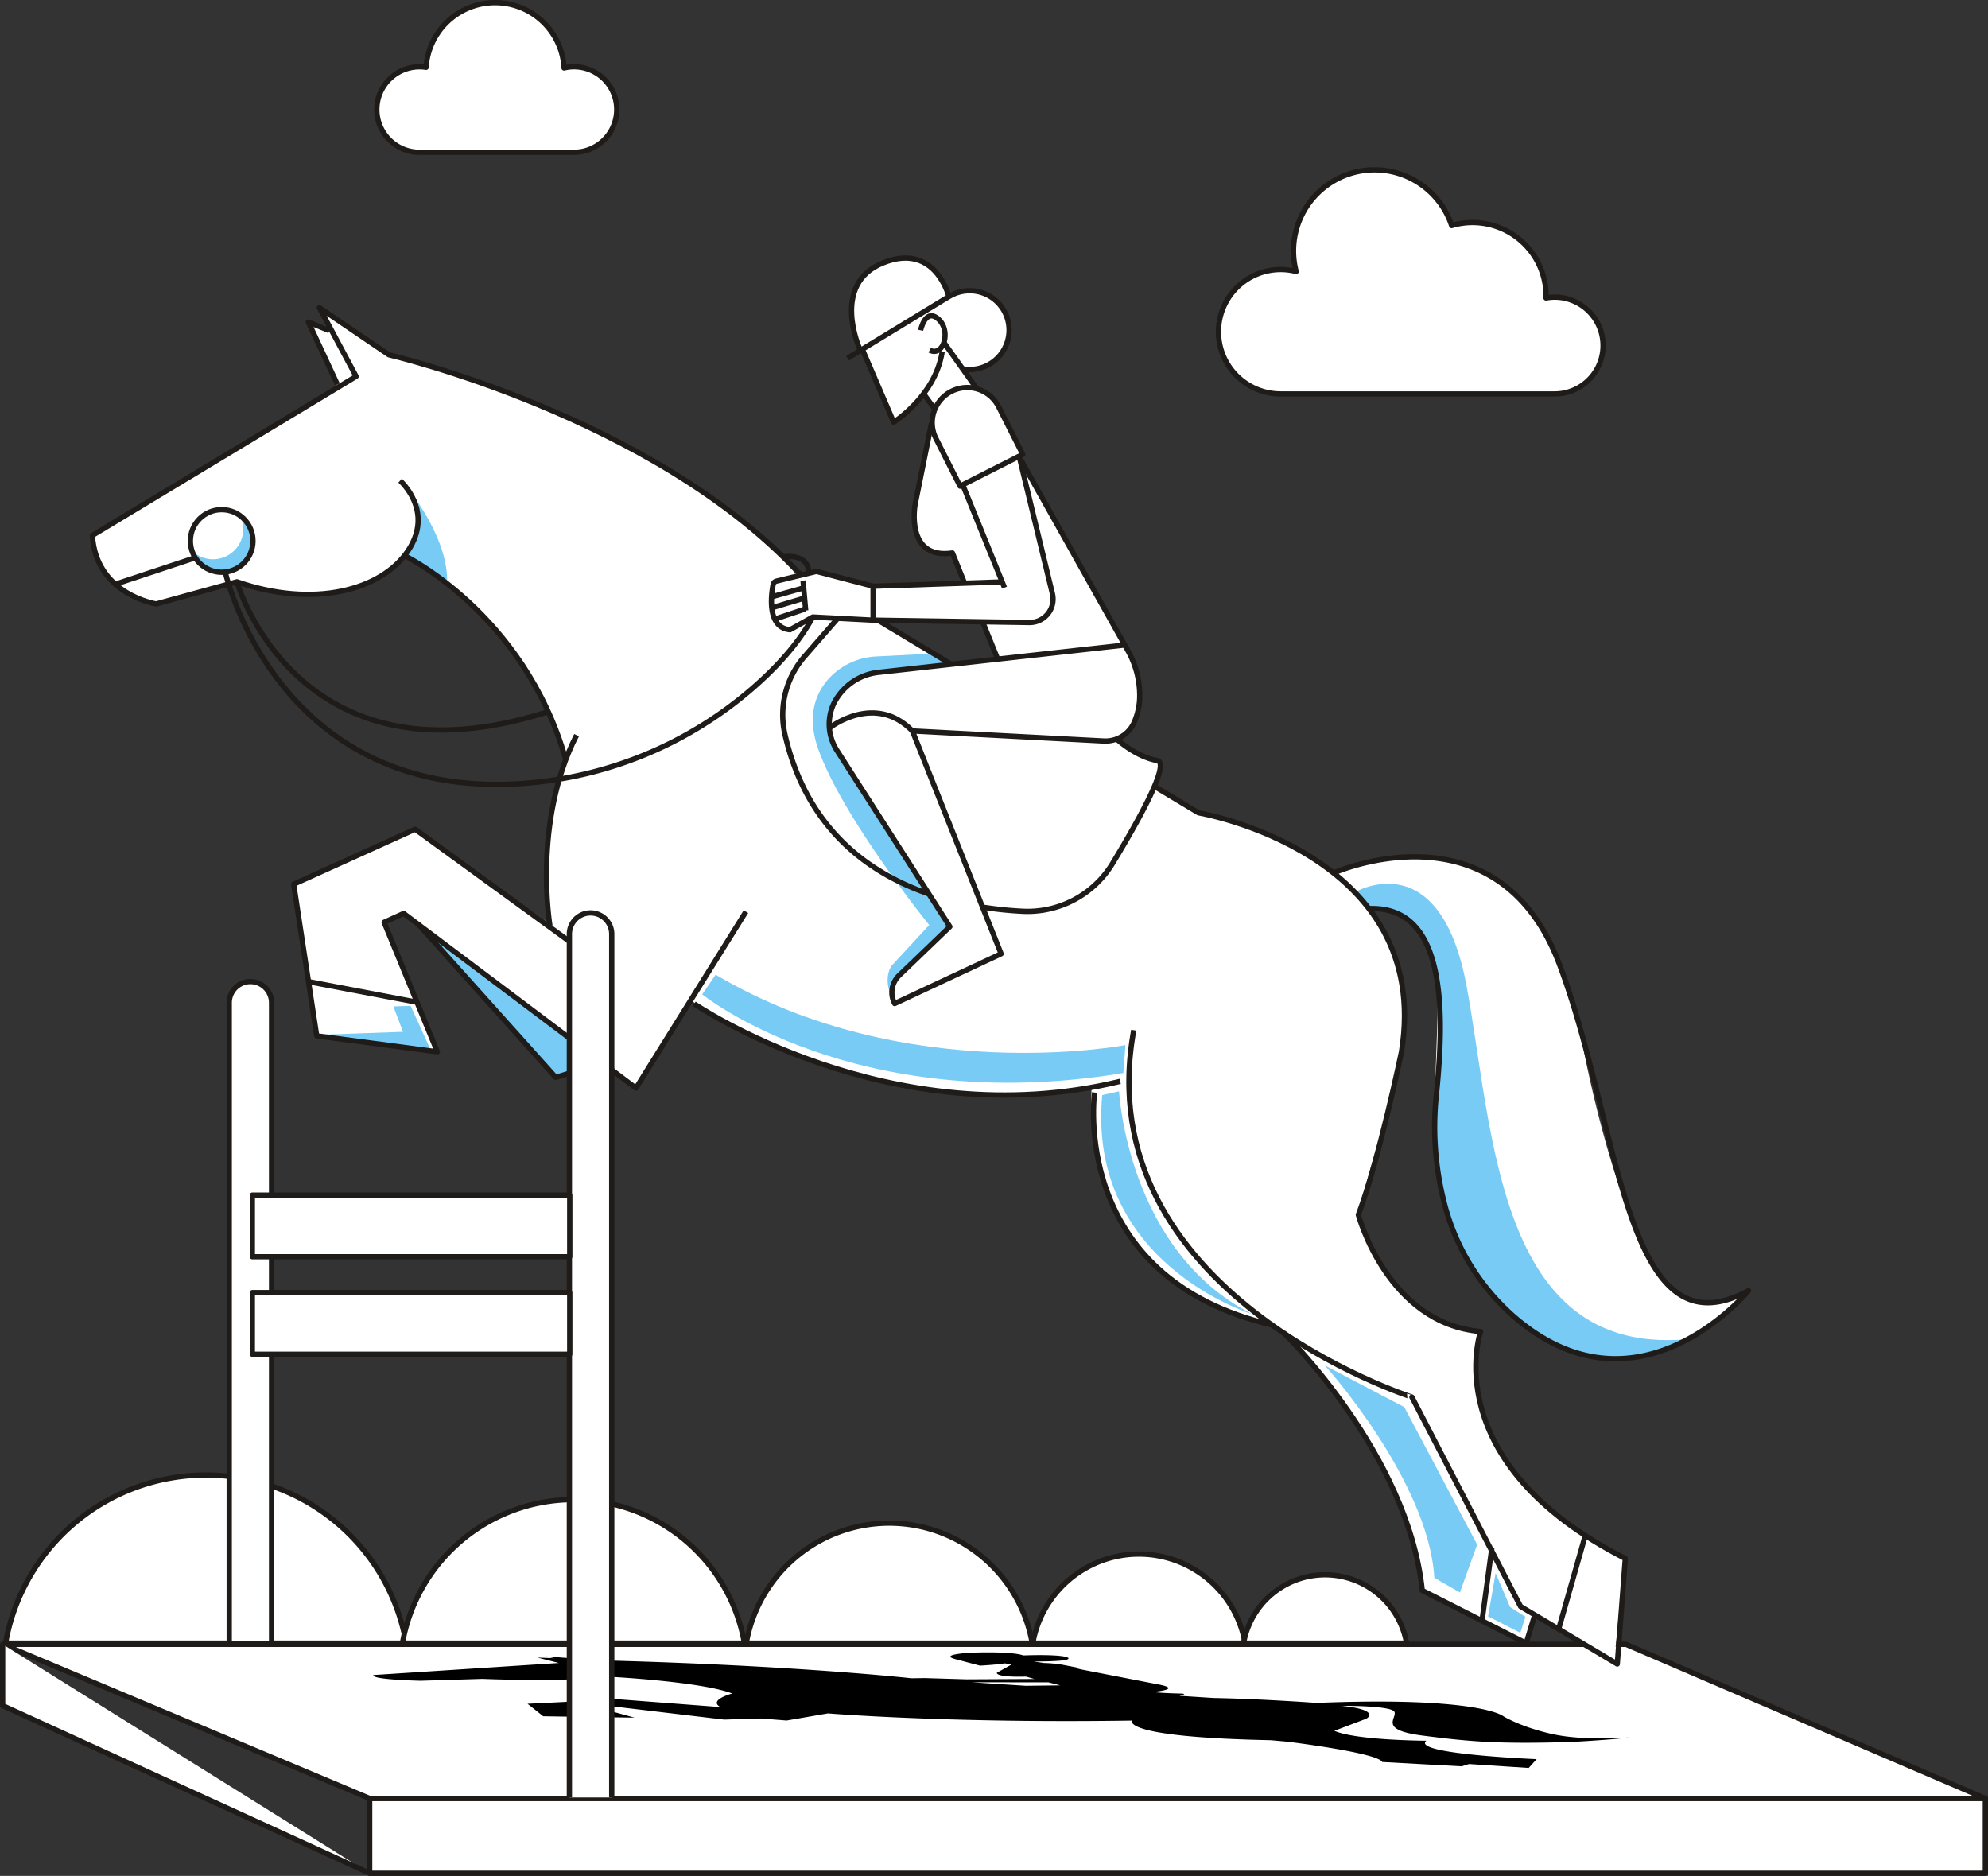 <?xml version="1.0" encoding="UTF-8"?>
<svg xmlns="http://www.w3.org/2000/svg" width="752.578" height="710.098" viewBox="0 0 752.578 710.098">
  <rect x="0" y="0" width="752.578" height="710.098" fill="#333333" stroke="none"/>
  <g id="Group_440" data-name="Group 440" transform="translate(-486.344 -157.326)">
    <path id="Path_1" data-name="Path 1" d="M640.163,817.844H488.538a76.978,76.978,0,0,1,151.625,0Z" transform="translate(-0.077 -38.527)" fill="#fff" stroke="#1f1b19" stroke-linejoin="round" stroke-width="2"></path>
    <path id="Path_2" data-name="Path 2" d="M778.609,818.488H649.158a65.721,65.721,0,0,1,129.451,0Z" transform="translate(-10.462 -39.17)" fill="#fff" stroke="#1f1b19" stroke-linejoin="round" stroke-width="2"></path>
    <path id="Path_3" data-name="Path 3" d="M896.56,819.1H788.315a54.955,54.955,0,0,1,108.245,0Z" transform="translate(-19.46 -39.786)" fill="#fff" stroke="#1f1b19" stroke-linejoin="round" stroke-width="2"></path>
    <path id="Path_4" data-name="Path 4" d="M984.633,819.912H904.285a40.792,40.792,0,0,1,80.348,0Z" transform="translate(-26.958 -40.595)" fill="#fff" stroke="#1f1b19" stroke-linejoin="round" stroke-width="2"></path>
    <path id="Path_5" data-name="Path 5" d="M1051.29,820.453h-61.7a31.327,31.327,0,0,1,61.7,0Z" transform="translate(-32.473 -41.136)" fill="#fff" stroke="#1f1b19" stroke-linejoin="round" stroke-width="2"></path>
    <g id="Group_1" data-name="Group 1" transform="translate(487.344 779.756)">
      <rect id="Rectangle_1" data-name="Rectangle 1" width="611.637" height="28.321" transform="translate(138.94 58.347)" fill="#fff" stroke="#1f1b19" stroke-linejoin="round" stroke-width="2"></rect>
      <path id="Path_6" data-name="Path 6" d="M626.284,881.061l-138.94-58.347h614.53l136.048,58.347Z" transform="translate(-487.344 -822.713)" fill="#fff" stroke="#1f1b19" stroke-linejoin="round" stroke-width="2"></path>
      <path id="Path_7" data-name="Path 7" d="M626.284,909.381l-138.94-63.468v-23.2" transform="translate(-487.344 -822.713)" fill="#fff" stroke="#1f1b19" stroke-linejoin="round" stroke-width="2"></path>
    </g>
    <path id="Path_8" data-name="Path 8" d="M1111.642,637.934c-15.919-32.3-24.571-82.385-24.571-82.385s-11.467-91.28-93.152-61.087c0,0-27.153-18.482-51.491-22.7L925.583,461.7s4.443-8.9.935-10.3c0,0-10.064-1.637-14.283-7.483,0,0,16.621-12.646,1.4-36.983l-39.078-69.973,2.1-1.179-10.533-18.716s-4.443-5.621-8.193-6.089l-5.144-7.024s14.974,1.179,17.078-10.3-4.677-23.168-22.233-17.547c0,0-3.975-19.427-26.207-12.636,0,0-17.323,8.9-6.557,32.3l11.233,27.378s7.96-3.741,12.4-10.532l3.282,5.621-7.257,37.676s-1.169,21.3,14.506,17.556l4.219,11-33.7,1.637L798.5,380.256l-6.557.935s-58.273-60.152-155.876-82.619l-26.675-18.258,4.582,8.774-8.557-3.152,10.7,25.058-92.384,55.213s-3.274,19.661,23.4,26.452L578.028,384s38.583,15.751,63.762-9.559c0,0,45.3,21.728,60.751,76.726,0,0-12.169,30.193-5.855,62.49L645.9,477.85l-45.4,20.6,7.838,57.318,45.523,6.342L634.2,512.486l7.726-3.274,56.635,62.013,18.258-5.144,12.87,9.363,20.6-32.765s60.387,46.1,151.657,33c0,0-6.314,76.3,69.281,90.336l8.194,6.791s44.934,50.555,47.272,93.385l39.557,19.895,3.741-10.532,29.725,18.015,3.975-40.491s-62.959-23.4-55-84.714c0,0-35.1-1.412-45.87-45.645l15.91-55.466s7.866-39.4-12.216-59.366c0,0,24.852-1.721,26.264,28s-8.194,82.619,14.04,108.827,36.974,40.725,75.361,28.79c0,0,21.532-11,27.378-20.362C1149.552,653.143,1127.553,670.232,1111.642,637.934ZM848.885,415.65,821.9,399.44l38.377.468,5.854,13.815Z" transform="translate(-2.345 -6.705)" fill="#fff"></path>
    <path id="Path_9" data-name="Path 9" d="M860.721,421.76l-21.341,1.085a25.972,25.972,0,0,0-19.207,9.7c-4.324,5.529-7.068,13.828-2.749,25.729,9.6,26.447,41.893,66.234,41.893,66.234L845.04,539.951s-3.744,5.149.7,12.872c0,0-1.17-6.788,6.553-13.575S867.04,525.44,867.04,525.44l-42.6-66.935s-6.952-11.9,1.739-22.133a21.478,21.478,0,0,1,13.995-7.249l27.565-3.15Z" transform="translate(-21.201 -17.033)" fill="#78cbf5"></path>
    <path id="Path_10" data-name="Path 10" d="M1034.719,518.074s32.1-18.91,42.219,35.622,11.434,139.408,82.677,133.691c0,0-40.9,23.747-75.2-18.911,0,0-24.628-28.145-18.911-76.96,0,0,11.874-68.6-25.946-67.285Z" transform="translate(-35.391 -23.055)" fill="#78cbf5"></path>
    <path id="Path_11" data-name="Path 11" d="M586.8,375.362A11.446,11.446,0,0,1,564.887,380a11.442,11.442,0,0,0,17.566-13.619A11.431,11.431,0,0,1,586.8,375.362Z" transform="translate(-5.014 -13.452)" fill="#78cbf5"></path>
    <path id="Path_12" data-name="Path 12" d="M643.451,564.535l3.658,9.625-32.918,1.155,43.506,5.968-7.7-16.94Z" transform="translate(-8.201 -26.252)" fill="#78cbf5"></path>
    <path id="Path_13" data-name="Path 13" d="M707.415,589.583l-47.741-54.671L712.42,573.8l.385,14.053Z" transform="translate(-11.142 -24.349)" fill="#78cbf5"></path>
    <path id="Path_14" data-name="Path 14" d="M648.432,351.187s17.6,19.977,17.6,38.29L649.859,380.2S662.226,367.359,648.432,351.187Z" transform="translate(-10.415 -12.47)" fill="#78cbf5"></path>
    <path id="Path_15" data-name="Path 15" d="M770.468,559.165s57.585,46.617,159.438,29.772l.783-10.577s-83.048,16.061-155.128-26.639Z" transform="translate(-18.306 -25.436)" fill="#78cbf5"></path>
    <path id="Path_16" data-name="Path 16" d="M932.348,600.337l6.377-1.417s3.071,60.226,50.307,84.316C989.032,683.236,926.444,664.105,932.348,600.337Z" transform="translate(-28.747 -28.487)" fill="#78cbf5"></path>
    <path id="Path_17" data-name="Path 17" d="M1022.547,709.9s39.2,43.556,41.379,80.338l9.679,5.565,6.533-18.148-27.586-52.026Z" transform="translate(-34.604 -35.663)" fill="#78cbf5"></path>
    <path id="Path_18" data-name="Path 18" d="M1091.4,793.854l5.472,12.881,5.809,3.7-1.936,6.062-12.208-6.23Z" transform="translate(-38.871 -41.091)" fill="#78cbf5"></path>
    <path id="Path_19" data-name="Path 19" d="M842.519,408.943" transform="translate(-22.964 -16.204)" fill="none" stroke="#ef0001" stroke-width="1"></path>
    <g id="Group_2" data-name="Group 2" transform="translate(521.312 255.018)">
      <path id="Path_20" data-name="Path 20" d="M767.234,563.505s73.824,50.527,161.262,29.348" transform="translate(-539.409 -281.216)" fill="none" stroke="#1f1b19" stroke-linejoin="round" stroke-width="2"></path>
      <path id="Path_21" data-name="Path 21" d="M929.263,599.41s-9.984,70.193,67.47,88.044" transform="translate(-549.858 -283.537)" fill="none" stroke="#1f1b19" stroke-linejoin="round" stroke-width="2"></path>
      <path id="Path_22" data-name="Path 22" d="M1005.778,696.644s47.061,45.505,52.506,97.545l39.332,19.969,3.026-9.985" transform="translate(-554.832 -289.824)" fill="none" stroke="#1f1b19" stroke-linejoin="round" stroke-width="2"></path>
      <line id="Line_1" data-name="Line 1" y1="26.927" x2="3.631" transform="translate(526.145 488.329)" fill="none" stroke="#1f1b19" stroke-linejoin="round" stroke-width="2"></line>
      <path id="Path_23" data-name="Path 23" d="M709.505,571.9l-56.981-42.848-.019-.019-5.743-4.312-7.389,3.358L659.521,577.1l-45.663-6.042-3.115-20.512-5.612-36.89,45.991-20.811,58.384,42.455" transform="translate(-528.928 -276.647)" fill="none" stroke="#1f1b19" stroke-linejoin="round" stroke-width="2"></path>
      <path id="Path_24" data-name="Path 24" d="M733.86,586.118l9.176,6.9,41.632-66.812" transform="translate(-537.251 -278.804)" fill="none" stroke="#1f1b19" stroke-linejoin="round" stroke-width="2"></path>
      <path id="Path_25" data-name="Path 25" d="M708.767,526.968s-6.715-39.278,10.071-72.177" transform="translate(-535.543 -274.187)" fill="none" stroke="#1f1b19" stroke-linejoin="round" stroke-width="2"></path>
      <path id="Path_26" data-name="Path 26" d="M952.843,475.489l16.677,10.018s88.951,15.124,76.848,90.457c0,0-8.465,40.846-16.331,61.723,0,0,10.887,41.146,46.29,44.176,0,0-17.248,49.311,54.764,85.921l-3.031,39.939-36.609-21.784-41.146-79.27S926.859,667.337,945.014,567.8" transform="translate(-550.785 -275.525)" fill="none" stroke="#1f1b19" stroke-linejoin="round" stroke-width="2"></path>
      <line id="Line_2" data-name="Line 2" x1="27.761" y1="16.677" transform="translate(297.402 137.081)" fill="none" stroke="#1f1b19" stroke-linejoin="round" stroke-width="2"></line>
      <path id="Path_27" data-name="Path 27" d="M640.148,347.252s13.095,11.421,3.021,26.526-35.917,21.822-64.791,11.748l-30.548,8.39s-22.822-3.508-24.169-25.928l99.848-60.208L609.59,281.759l26.32,17.856s99.839,23.3,154.9,82.292l1.627.973" transform="translate(-523.66 -262.999)" fill="none" stroke="#1f1b19" stroke-linejoin="round" stroke-width="2"></path>
      <path id="Path_28" data-name="Path 28" d="M649.638,381.932s45.535,21.8,61.314,77.188" transform="translate(-531.805 -269.476)" fill="none" stroke="#1f1b19" stroke-linejoin="round" stroke-width="2"></path>
      <circle id="Ellipse_1" data-name="Ellipse 1" cx="11.848" cy="11.848" r="11.848" transform="translate(37.102 95.227)" fill="none" stroke="#1f1b19" stroke-linejoin="round" stroke-width="2"></circle>
      <line id="Line_3" data-name="Line 3" y1="9.91" x2="29.944" transform="translate(8.666 113.538)" fill="none" stroke="#1f1b19" stroke-linejoin="round" stroke-width="2"></line>
      <line id="Line_4" data-name="Line 4" x2="40.62" y2="7.721" transform="translate(81.731 273.876)" fill="none" stroke="#1f1b19" stroke-linejoin="round" stroke-width="2"></line>
      <path id="Path_29" data-name="Path 29" d="M712.764,587.671l-5.182,1.59-51.818-57.739-.234-.253" transform="translate(-532.186 -279.131)" fill="none" stroke="#1f1b19" stroke-linejoin="round" stroke-width="2"></path>
      <path id="Path_30" data-name="Path 30" d="M1026.472,509.968s61.789-27.277,85.14,34.925,24.385,148.788,71.5,123.37c0,0-40.688,49.569-87.241,11.124a84.841,84.841,0,0,1-28.118-45.091,115.709,115.709,0,0,1-2.844-39.807c3.927-37.61,1.859-71.708-25.211-70.881" transform="translate(-556.17 -277.369)" fill="none" stroke="#1f1b19" stroke-linejoin="round" stroke-width="2"></path>
      <path id="Path_31" data-name="Path 31" d="M835.436,298.965l11.725,27.274s15.8-9.941,18.352-26.637" transform="translate(-543.818 -264.111)" fill="none" stroke="#1f1b19" stroke-linejoin="round" stroke-width="2"></path>
      <path id="Path_32" data-name="Path 32" d="M858.872,290.547s1.784-8.666,6.754-4.205,1.912,14.4-3.313,11.725" transform="translate(-545.334 -263.213)" fill="none" stroke="#1f1b19" stroke-linejoin="round" stroke-width="2"></path>
      <path id="Path_33" data-name="Path 33" d="M833.892,296.046s-11.088-24.47,8.794-32.5,24.979,12.744,24.979,12.744l-1.912,1.148L829.3,299.614" transform="translate(-543.422 -261.702)" fill="none" stroke="#1f1b19" stroke-linejoin="round" stroke-width="2"></path>
      <line id="Line_5" data-name="Line 5" x2="12.235" y2="17.205" transform="translate(322.332 31.922)" fill="none" stroke="#1f1b19" stroke-linejoin="round" stroke-width="2"></line>
      <path id="Path_34" data-name="Path 34" d="M875.553,304.495a14.907,14.907,0,1,0-5.023-27.443" transform="translate(-546.087 -262.557)" fill="none" stroke="#1f1b19" stroke-linejoin="round" stroke-width="2"></path>
      <line id="Line_6" data-name="Line 6" x2="3.617" y2="4.983" transform="translate(314.909 51.702)" fill="none" stroke="#1f1b19" stroke-linejoin="round" stroke-width="2"></line>
      <path id="Rectangle_2" data-name="Rectangle 2" d="M13.306,0h0A13.306,13.306,0,0,1,26.611,13.306V33.483a0,0,0,0,1,0,0H0a0,0,0,0,1,0,0V13.306A13.306,13.306,0,0,1,13.306,0Z" transform="translate(313.347 56.452) rotate(-26.848)" fill="none" stroke="#1f1b19" stroke-linejoin="round" stroke-width="2"></path>
      <path id="Path_35" data-name="Path 35" d="M894.929,341.891l12.583,52a8.864,8.864,0,0,1-8.752,10.949l-59.12-.905V391.1l48.729-1.627" transform="translate(-544.09 -266.887)" fill="none" stroke="#1f1b19" stroke-linejoin="round" stroke-width="2"></path>
      <line id="Line_7" data-name="Line 7" x1="15.816" y1="38.932" transform="translate(329.48 85.818)" fill="none" stroke="#1f1b19" stroke-linejoin="round" stroke-width="2"></line>
      <path id="Path_36" data-name="Path 36" d="M862.853,328.346,856.621,359.3s-3.878,20.983,14.126,18.35l4.5,11.149" transform="translate(-545.165 -266.011)" fill="none" stroke="#1f1b19" stroke-linejoin="round" stroke-width="2"></path>
      <path id="Path_37" data-name="Path 37" d="M933.234,413.521l-92.525,10.262A21.464,21.464,0,0,0,823.67,435.5q-.224.463-.429.943a18.43,18.43,0,0,0,1.67,17.07l42.643,66.551-19.2,18.452a8.954,8.954,0,0,0-1.7,10.656h0l40.3-18.846-33.587-84.339,72.417,3.8a11.9,11.9,0,0,0,11.352-6.637,25.169,25.169,0,0,0,2.28-11.284,34.591,34.591,0,0,0-4.551-16.442l-40.448-72.064" transform="translate(-542.941 -266.982)" fill="none" stroke="#1f1b19" stroke-linejoin="round" stroke-width="2"></path>
      <path id="Path_38" data-name="Path 38" d="M822.235,451.3s16.98-13.248,31.161,1.307" transform="translate(-542.965 -273.604)" fill="none" stroke="#1f1b19" stroke-linejoin="round" stroke-width="2"></path>
      <line id="Line_8" data-name="Line 8" x2="5.598" y2="13.808" transform="translate(337.114 137.956)" fill="none" stroke="#1f1b19" stroke-linejoin="round" stroke-width="2"></line>
      <path id="Path_39" data-name="Path 39" d="M836.98,394.11,815.506,388.5l-15.142,3.68a1.634,1.634,0,0,0-1.221,1.274c-.721,3.732-2.494,16.368,6.386,17.132l8.632-4.821,22.82,1.191" transform="translate(-541.43 -269.9)" fill="none" stroke="#1f1b19" stroke-linejoin="round" stroke-width="2"></path>
      <line id="Line_9" data-name="Line 9" x2="1.009" y2="11.323" transform="translate(269.031 122.072)" fill="none" stroke="#1f1b19" stroke-linejoin="round" stroke-width="2"></line>
      <line id="Line_10" data-name="Line 10" y1="3.363" x2="11.996" transform="translate(257.147 124.874)" fill="none" stroke="#1f1b19" stroke-linejoin="round" stroke-width="2"></line>
      <line id="Line_11" data-name="Line 11" y1="3.7" x2="12.444" transform="translate(257.147 128.686)" fill="none" stroke="#1f1b19" stroke-linejoin="round" stroke-width="2"></line>
      <line id="Line_12" data-name="Line 12" y1="3.812" x2="11.435" transform="translate(258.38 132.834)" fill="none" stroke="#1f1b19" stroke-linejoin="round" stroke-width="2"></line>
      <path id="Path_40" data-name="Path 40" d="M824,407.369l-12.711,14.6a33.6,33.6,0,0,0-7.342,29.669c8.156,35.206,31.25,52.183,54.456,60.18" transform="translate(-541.726 -271.121)" fill="none" stroke="#1f1b19" stroke-linejoin="round" stroke-width="2"></path>
      <path id="Path_41" data-name="Path 41" d="M883.94,519.969a141.425,141.425,0,0,0,15.162,1.571,37.59,37.59,0,0,0,34.018-18.052c9.849-16.228,22.055-38.1,16.939-38.994-8.035-1.422-15.153-7.969-15.368-8.166l-.009-.009" transform="translate(-546.954 -274.285)" fill="none" stroke="#1f1b19" stroke-linejoin="round" stroke-width="2"></path>
      <path id="Path_42" data-name="Path 42" d="M577.284,388.161S596.349,475.236,690,468.753a148.724,148.724,0,0,0,87.07-36.051c8.913-7.733,17.361-16.875,22.785-26.962" transform="translate(-527.127 -269.879)" fill="none" stroke="#1f1b19" stroke-linejoin="round" stroke-width="2"></path>
      <path id="Path_43" data-name="Path 43" d="M582.16,392.7s22.683,79.759,118.038,49.109" transform="translate(-527.442 -270.172)" fill="none" stroke="#1f1b19" stroke-linejoin="round" stroke-width="2"></path>
      <path id="Path_44" data-name="Path 44" d="M803.514,382.544s9.285-1.509,9.4,6.035" transform="translate(-541.754 -269.507)" fill="none" stroke="#1f1b19" stroke-linejoin="round" stroke-width="2"></path>
      <line id="Line_13" data-name="Line 13" y1="35.096" x2="9.984" transform="translate(555.19 483.489)" fill="none" stroke="#1f1b19" stroke-linejoin="round" stroke-width="2"></line>
    </g>
    <path id="Path_45" data-name="Path 45" d="M595.082,634.911v-72.4a8.016,8.016,0,0,0-16.032,0V805.091h16.032V696.143" transform="translate(-5.929 -25.615)" fill="#fff" stroke="#1f1b19" stroke-linejoin="round" stroke-width="2"></path>
    <line id="Line_14" data-name="Line 14" y1="15.153" transform="translate(589.153 632.26)" fill="none" stroke="#1f1b19" stroke-linejoin="round" stroke-width="2"></line>
    <path id="Path_46" data-name="Path 46" d="M619.024,290.863l-7.957-3.277,11,23.638" transform="translate(-7.999 -8.358)" fill="none" stroke="#1f1b19" stroke-linejoin="round" stroke-width="2"></path>
    <path id="Path_47" data-name="Path 47" d="M1083.8,856.921c-12.086-2.659-18.654-6.783-18.654-6.783s-8.706-7.515-70.719-5.029c0,0-20.614-1.522-39.091-1.87l-12.789-.828s3.373-.732.71-.848c0,0-7.641-.135-10.843-.616,0,0,12.619-1.041,1.065-3.045l-29.667-5.761,1.6-.1-8-1.541a60.213,60.213,0,0,0-6.22-.5l-3.905-.579s11.368.1,12.966-.847-3.551-1.907-16.879-1.445c0,0-3.017-1.6-19.9-1.04,0,0-13.151.732-4.978,2.659L867.026,831s6.043-.309,9.416-.867l2.492.463-5.51,3.1s-.888,1.754,11.014,1.445l3.2.905-25.584.136-15.992-.482-4.978.077s-44.239-4.952-118.337-6.8l-20.252-1.5,3.479.722-6.5-.259L707.6,830l-70.136,4.546s-2.485,1.619,17.767,2.178l23.454-.714s29.292,1.3,48.408-.787c0,0,34.39,1.788,46.121,6.317,0,0-9.238,2.485-4.446,5.144l-38.558-2.948-34.468,1.7,5.951,4.72,34.56.522-14.926-4.086,5.866-.269,43,5.106L784.052,851l9.771.771,15.636-2.7s45.844,3.8,115.135,2.717c0,0-4.794,6.281,52.6,7.437l6.221.559s34.113,4.162,35.888,7.688l30.03,1.638,2.84-.867,22.567,1.483,3.018-3.333s-47.8-1.927-41.754-6.975c0,0-26.65-.117-34.823-3.758l12.078-4.566s5.972-3.244-9.274-4.888c0,0,18.868-.141,19.94,2.306s-6.22,6.8,10.658,8.96,28.071,3.353,57.213,2.371c0,0,16.346-.906,20.784-1.677C1112.577,858.172,1095.875,859.579,1083.8,856.921Zm-199.48-18.3-20.486-1.334,29.135.038,4.445,1.137Z" transform="translate(-9.7 -43.168)"></path>
    <path id="Path_48" data-name="Path 48" d="M716.72,861.551V534.721a8.008,8.008,0,0,1,4.508-7.2l.009-.009a7.954,7.954,0,0,1,3.4-.8h.1a8.016,8.016,0,0,1,8.016,8.016V861.551" transform="translate(-14.831 -23.818)" fill="#fff" stroke="#1f1b19" stroke-linejoin="round" stroke-width="2"></path>
    <rect id="Rectangle_3" data-name="Rectangle 3" width="120.152" height="23.322" transform="translate(581.867 609.726)" fill="#fff" stroke="#1f1b19" stroke-linejoin="round" stroke-width="2"></rect>
    <rect id="Rectangle_4" data-name="Rectangle 4" width="120.152" height="23.322" transform="translate(581.867 646.627)" fill="#fff" stroke="#1f1b19" stroke-linejoin="round" stroke-width="2"></rect>
    <path id="Path_49" data-name="Path 49" d="M1106.708,274.185a18.321,18.321,0,0,0-3.281.31c.007-.241.018-.481.018-.723a27.839,27.839,0,0,0-35.753-26.689,30.7,30.7,0,0,0-58.859,17.377,23.546,23.546,0,1,0-5.867,46.35h103.742a18.312,18.312,0,1,0,0-36.624Z" transform="translate(-31.816 -4.367)" fill="#fff" stroke="#1f1b19" stroke-linecap="round" stroke-linejoin="round" stroke-width="2"></path>
    <path id="Path_50" data-name="Path 50" d="M713.426,182.6a16.2,16.2,0,0,0-3.751.455,26.163,26.163,0,0,0-52.233-.246,16.173,16.173,0,1,0-2.47,32.154h58.454a16.181,16.181,0,0,0,0-32.363Z" transform="translate(-9.792)" fill="#fff" stroke="#1f1b19" stroke-linecap="round" stroke-linejoin="round" stroke-width="2"></path>
  </g>
</svg>
